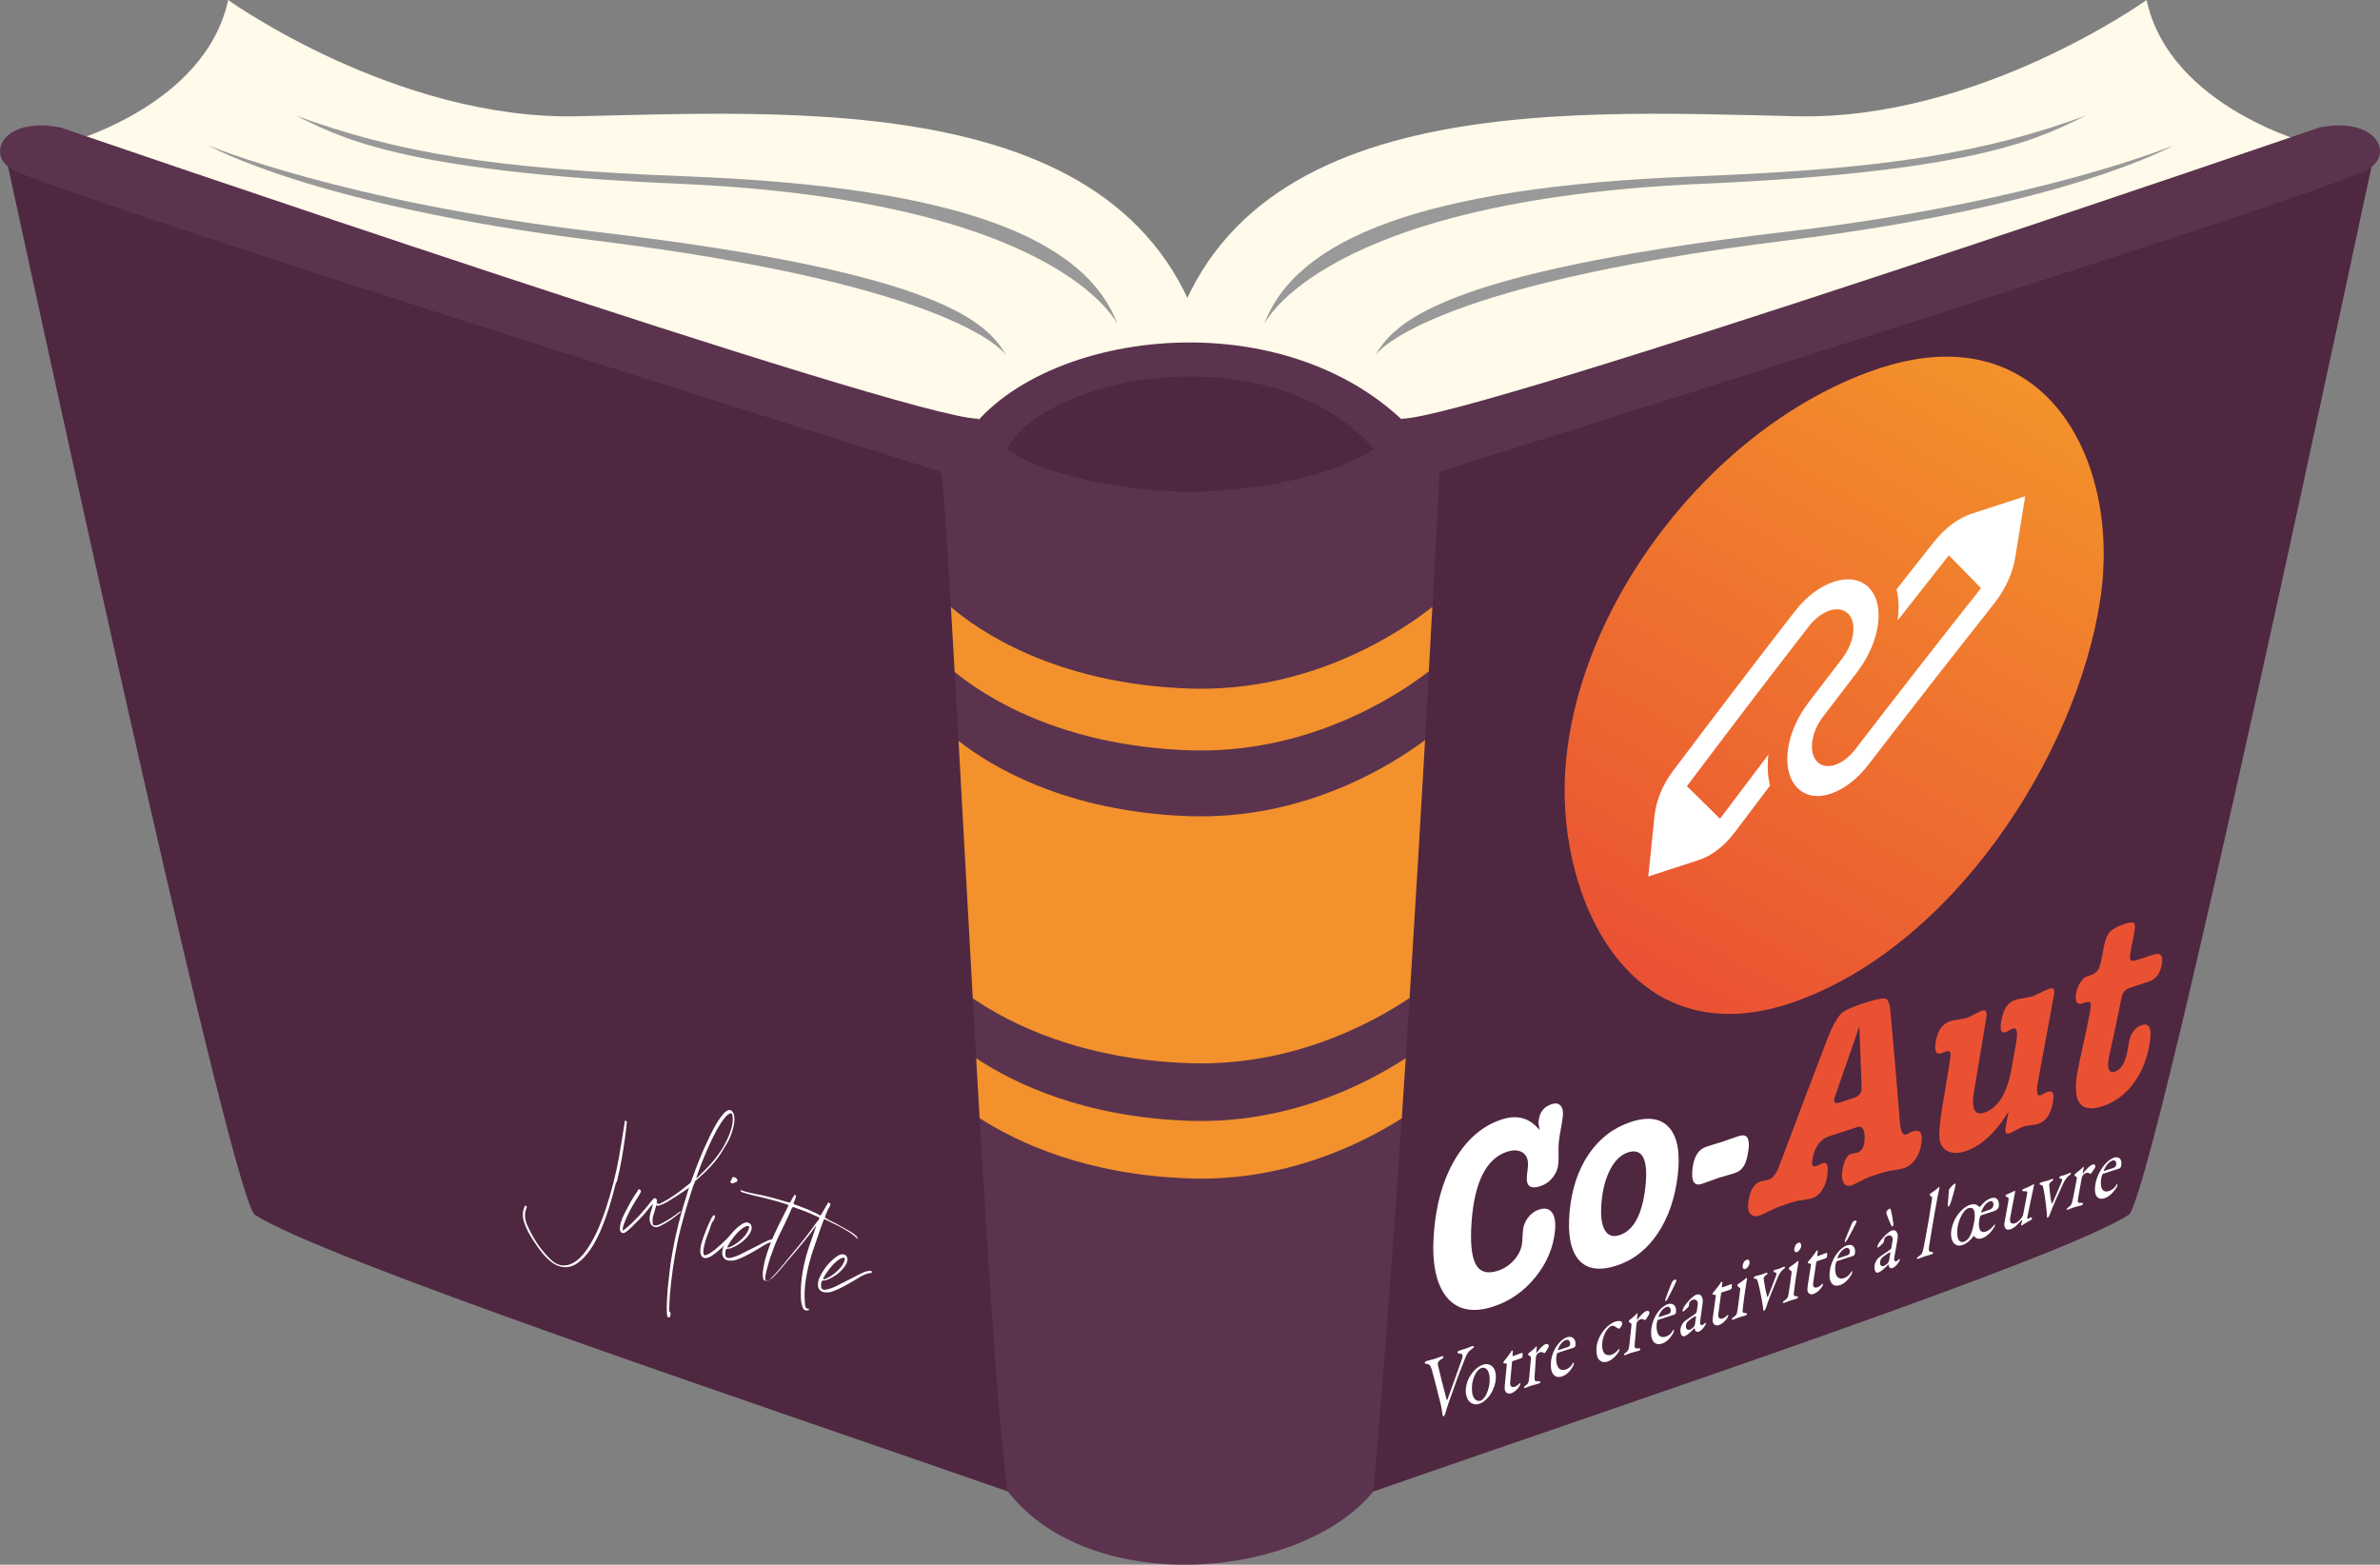 <?xml version="1.0" encoding="UTF-8"?> <svg xmlns="http://www.w3.org/2000/svg" xmlns:xlink="http://www.w3.org/1999/xlink" id="uuid-9354f559-608e-4118-8677-de116d490cf4" viewBox="0 0 594.7 391.002"><rect x="0" y="0" width="594.7" height="391.002" fill="#808080" stroke="none"/><defs><style>.uuid-dfb0c1ea-9ed5-4dc4-bc8d-a71945f97280{fill:#999;}.uuid-dfb0c1ea-9ed5-4dc4-bc8d-a71945f97280,.uuid-28023d2c-1ff9-4137-8a77-47d0dd787ccf,.uuid-371c6712-814f-45a0-b580-26817c2bc466,.uuid-e988842c-bd34-4e7f-97e5-77ed3d6e2663,.uuid-afaa60d4-37b3-4739-85f6-cd14a81cbfa9,.uuid-3a3a3a8f-fadf-466e-b9d1-a6aa33e4958c,.uuid-666e0291-6bbd-4632-ad00-c63cfb383b5d,.uuid-d53de5d3-0cfc-49ba-a384-d4d613b0585f{stroke-width:0px;}.uuid-28023d2c-1ff9-4137-8a77-47d0dd787ccf{fill:#f3912c;}.uuid-371c6712-814f-45a0-b580-26817c2bc466{fill:#ea5133;}.uuid-e988842c-bd34-4e7f-97e5-77ed3d6e2663{fill:#fff;}.uuid-afaa60d4-37b3-4739-85f6-cd14a81cbfa9{fill:url(#uuid-ccd4832b-dc62-40fc-bb03-9181d73fb1cc);}.uuid-3a3a3a8f-fadf-466e-b9d1-a6aa33e4958c{fill:#5b334e;}.uuid-666e0291-6bbd-4632-ad00-c63cfb383b5d{fill:#4f2740;}.uuid-d53de5d3-0cfc-49ba-a384-d4d613b0585f{fill:#fffaea;}</style><linearGradient id="uuid-ccd4832b-dc62-40fc-bb03-9181d73fb1cc" x1="502.386" y1="299.878" x2="412.815" y2="144.736" gradientTransform="translate(0 392.451) scale(1 -1)" gradientUnits="userSpaceOnUse"><stop offset="0" stop-color="#f3922b"></stop><stop offset="1" stop-color="#ea5133"></stop><stop offset="1" stop-color="#fff"></stop></linearGradient></defs><path class="uuid-d53de5d3-0cfc-49ba-a384-d4d613b0585f" d="M536.376,0s-41.984,30.118-87.515,29.051c-60.795-1.414-147.898-6.411-158.76,67.943,24.751,10.336,58.509,15.87,58.509,15.87l229.341-76.734s-35.722-9.003-41.576-36.13Z"></path><path class="uuid-dfb0c1ea-9ed5-4dc4-bc8d-a71945f97280" d="M315.846,81.087c7.874-21.197,39.058-34.402,107.773-37.021,48.365-1.843,72.314-5.943,97.647-15.206-10.258,4.811-24.366,13.963-95.723,17.056-95.606,4.143-109.697,35.172-109.697,35.172Z"></path><path class="uuid-dfb0c1ea-9ed5-4dc4-bc8d-a71945f97280" d="M343.614,88.845c4.639-7.758,14.781-20.622,102.485-30.914,62.981-7.391,97.043-21.617,97.043-21.617,0,0-26.509,15.11-96.553,23.758-92.3,11.415-102.974,28.773-102.974,28.773Z"></path><path class="uuid-d53de5d3-0cfc-49ba-a384-d4d613b0585f" d="M57.01,0s41.984,30.118,87.515,29.051c60.795-1.414,147.898-6.411,158.76,67.943-24.751,10.336-58.509,15.87-58.509,15.87L15.434,36.13S51.156,27.127,57.01,0Z"></path><path class="uuid-dfb0c1ea-9ed5-4dc4-bc8d-a71945f97280" d="M279.254,81.087c-7.874-21.197-39.058-34.402-107.773-37.021-48.365-1.843-72.314-5.943-97.647-15.206,10.258,4.811,24.366,13.963,95.723,17.056,95.606,4.143,109.697,35.172,109.697,35.172Z"></path><path class="uuid-dfb0c1ea-9ed5-4dc4-bc8d-a71945f97280" d="M251.486,88.845c-4.639-7.758-14.781-20.622-102.485-30.914-62.981-7.391-97.043-21.617-97.043-21.617,0,0,26.509,15.11,96.553,23.758,92.3,11.415,102.975,28.773,102.975,28.773Z"></path><path class="uuid-3a3a3a8f-fadf-466e-b9d1-a6aa33e4958c" d="M240.196,110.752c16.736-28.475,82.519-37.724,114.411-1.456-23.927,14.176-39.413,15.53-64.407,15.836-36.66.461-50.004-14.379-50.004-14.379Z"></path><path class="uuid-666e0291-6bbd-4632-ad00-c63cfb383b5d" d="M251.457,112.58c8.99-18.668,65.928-29.866,91.889-.343-18.798,15.091-42.428,12.795-52.431,12.904-30.78.305-39.458-12.56-39.458-12.56Z"></path><path class="uuid-666e0291-6bbd-4632-ad00-c63cfb383b5d" d="M359.629,107.617s-19.962,27.053-60.344,24.885v-.123c-.271.021-.534.032-.8.045v-.045c-.232.018-.458.028-.685.039-.227-.011-.453-.021-.685-.039,0,0-.529.021-.799,0v.123c-40.382,2.169-60.344-24.885-60.344-24.885L.846,36.315c3.264,14.765,55.587,257.838,62.687,267.136,16.547,10.926,123.315,46.592,188.299,69.236,14.402,10.287,76.953,10.287,91.355,0,64.984-22.644,172.335-58.31,188.882-69.236,7.1-9.298,58.394-252.371,61.659-267.136l-234.098,71.302Z"></path><path class="uuid-3a3a3a8f-fadf-466e-b9d1-a6aa33e4958c" d="M234.896,113.139c3.519,34.021,11.705,226.156,16.936,259.549,20.53,26.434,72.995,22.32,91.355,0,9.03-102.451,16.72-258.724,16.72-258.724,0,0-25.543,23.427-62.907,22.086-42.775-1.525-62.104-22.91-62.104-22.91Z"></path><path class="uuid-28023d2c-1ff9-4137-8a77-47d0dd787ccf" d="M356.089,184.936c-8.429,6.307-30.226,20.045-59.09,19.009-30.814-1.098-49.458-12.502-57.477-18.795,1.119,20.114,2.322,42.329,3.552,64.317,9.366,6.411,26.986,15.24,53.925,16.201,25.178.904,44.976-9.434,55.219-16.276,1.457-22.995,2.765-45.054,3.871-64.456Z"></path><path class="uuid-28023d2c-1ff9-4137-8a77-47d0dd787ccf" d="M351.252,264.431c-10.491,6.826-29.843,16.515-54.252,15.638-26.136-.932-43.512-9.276-53.08-15.628.287,5.04.575,10.037.863,14.965,9.732,6.272,26.846,14.161,52.218,15.065,23.659.85,42.565-8.226,53.258-15,.337-5.028.669-10.046.994-15.04Z"></path><path class="uuid-28023d2c-1ff9-4137-8a77-47d0dd787ccf" d="M296.999,187.485c29.997,1.077,52.354-13.797,60.012-19.709.323-5.736.622-11.136.897-16.132-6.678,5.329-29.651,21.534-60.908,20.411-33.601-1.198-52.727-14.647-59.389-20.362.305,5.101.621,10.533.946,16.221,7.411,6.073,26.299,18.425,58.443,19.571Z"></path><path class="uuid-3a3a3a8f-fadf-466e-b9d1-a6aa33e4958c" d="M579.517,31.87s-211.642,72.755-229.21,72.755c-5.377,12.153-31.736,18-52.956,18.285-21.22-.285-47.579-6.132-52.956-18.285C226.825,104.625,15.183,31.87,15.183,31.87-.247,28.784-4.362,40.1,4.896,43.185c22.694,9.774,229.77,74.554,229.77,74.554,0,0,17.783,21.288,62.633,22.474v.004c.017,0,.034-.002.051-.002.017,0,.034.002.051.002v-.004c44.85-1.186,62.633-22.474,62.633-22.474,0,0,207.075-64.78,229.77-74.554,9.258-3.085,5.144-14.401-10.287-11.315Z"></path><path class="uuid-afaa60d4-37b3-4739-85f6-cd14a81cbfa9" d="M468.448,92.428c42.233-14.681,61.658,22.281,56.362,57.337-5.897,39.037-37.101,87.327-77.378,100.897-39.753,13.394-58.117-25.433-56.361-57.343,2.299-41.788,36.682-86.745,77.376-100.892Z"></path><path class="uuid-e988842c-bd34-4e7f-97e5-77ed3d6e2663" d="M492.664,128.362c.011-.003.016-.005.027-.009,5.34-1.736,8.01-2.604,13.35-4.341-1.002,6.166-1.503,9.249-2.506,15.414-.61,3.81-2.536,7.968-5.265,11.405-10.537,13.351-21.014,26.746-31.382,40.228-2.778,3.615-6.14,6.204-9.489,7.296-3.349,1.092-6.29.559-8.302-1.496-3.692-3.77-3.285-11.667,1.103-18.819l.045-.074c.017-.028.026-.042.043-.071.017-.027.025-.041.042-.068.016-.025.023-.037.039-.062.487-.786,1.014-1.551,1.571-2.274,3.38-4.433,5.079-6.653,8.496-11.098,1.461-1.966,2.396-4.216,2.626-6.333.23-2.117-.275-3.847-1.427-4.869-1.1-.976-2.681-1.197-4.447-.622-1.766.575-3.547,1.889-5.023,3.716-10.195,13.146-20.277,26.38-30.275,39.677-.151.201-.227.302-.378.503.117.114.176.171.293.284,3.101,3.016,4.637,4.528,7.683,7.56.115.115.172.172.287.286.151-.201.227-.302.378-.503,4.653-6.196,6.999-9.3,11.727-15.519-.325,2.815-.182,5.454.414,7.721-3.542,4.671-5.303,7.003-8.803,11.66-2.528,3.376-5.762,5.894-8.892,6.915-.01.003-.015.005-.025.008-5.082,1.658-7.624,2.487-12.706,4.145.62-6.05.93-9.075,1.55-15.125.374-3.738,2.039-7.817,4.588-11.199,10.069-13.391,20.224-26.719,30.493-39.957,2.809-3.625,6.289-6.249,9.776-7.383,3.488-1.134,6.56-.641,8.63,1.396,3.799,3.738,3.212,11.689-1.26,18.866-.018.03-.028.045-.046.075-.017.028-.026.042-.044.071-.017.028-.026.042-.044.069-.016.025-.023.037-.039.062-.496.789-1.031,1.556-1.593,2.281-3.417,4.445-5.116,6.664-8.495,11.097-1.445,1.961-2.358,4.205-2.578,6.318-.22,2.114.278,3.846,1.397,4.879,1.068.986,2.597,1.222,4.311.664,1.714-.559,3.451-1.86,4.909-3.681,10.298-13.394,20.678-26.727,31.17-39.97.162-.204.243-.307.405-.511-.112-.115-.167-.173-.279-.289-2.959-3.058-4.453-4.583-7.468-7.625-.114-.115-.171-.172-.285-.287-.162.205-.243.307-.405.511-4.99,6.307-7.466,9.454-12.381,15.738.385-2.833.292-5.488-.282-7.761,3.706-4.72,5.57-7.084,9.319-11.817,2.708-3.43,6.158-6.014,9.446-7.083h0"></path><path class="uuid-e988842c-bd34-4e7f-97e5-77ed3d6e2663" d="M356.568,340.071c.361-.119,1.004-.216,1.89-.507.633-.208,1.377-.497,1.793-.634.236-.077.426-.026.415.137-.011.163-.115.379-.463.561-.974.547-.972,1.047-.926,1.395.223,1.109,1.711,6.987,2.213,8.778.033.035.112.144.178-.036.178-.536,2.566-7.163,3.564-9.946.529-1.447.063-1.566-.692-1.615-.246-.01-.377-.148-.367-.288.012-.163.256-.357.545-.452.416-.137.828-.226,1.443-.428.524-.172,1.255-.502,1.634-.627.253-.083.517-.079.501.13-.014.187-.242.399-.5.551-.814.518-1.254,1.208-1.709,2.357-1.003,2.603-1.529,3.753-2.878,7.629-1.279,3.625-1.55,4.283-2.087,6.188-.089.279-.234.6-.413.658-.107.035-.237-.104-.254-.349-.06-.64-.263-1.96-.664-3.488-.461-1.918-1.784-6.987-1.998-7.734-.282-1.045-.623-1.502-1.397-1.543-.211-.022-.404-.05-.39-.259.012-.186.291-.392.563-.481Z"></path><path class="uuid-e988842c-bd34-4e7f-97e5-77ed3d6e2663" d="M373.763,344.611c-.157,1.938-1.174,3.75-1.88,4.528-.769.912-1.485,1.397-2.288,1.661-.821.27-1.676.073-2.282-.432-.706-.563-1.142-1.967-1.054-3.132.133-1.772.791-3.078,1.531-4.049.606-.812,1.556-1.761,2.761-2.157,1.781-.585,3.45.641,3.211,3.583ZM368.933,342.902c-.51.712-1.016,2.06-1.108,3.274-.059.769-.042,1.469.057,2.004.314,1.602,1.266,2.107,2.123,1.826.197-.065.599-.31,1.151-1.128.497-.777.97-2.341,1.05-3.345.097-1.214-.011-2.474-.613-3.277-.35-.431-.97-.567-1.438-.414-.378.124-.812.516-1.221,1.06Z"></path><path class="uuid-e988842c-bd34-4e7f-97e5-77ed3d6e2663" d="M380.285,338.06c.018-.006.182.122.182.122,0,0,.003.567-.023.871-.018.21-.363.369-.489.41-.784.257-1.176.386-1.959.643-.089.029-.171.17-.175.217-.058.474-.366,3.916-.46,5.038-.049.584.033.852.208,1.045.306.286.677.21,1.052.086.233-.076.62-.34.906-.639.171-.17.209-.204.28-.228.018-.006.104.011.086.222-.016.188-.161.462-.301.667-.535.768-1.196,1.393-1.999,1.657-.732.241-1.308-.139-1.479-.582-.163-.333-.159-.812-.104-1.466.072-.865.436-4.394.504-5.212.014-.164-.296-.221-.644-.243-.138-.023-.236-.105-.23-.175.008-.093.069-.204.129-.292.683-.861,1.288-1.605,1.574-2.085.243-.398.385-.627.457-.65.09-.03.234.128.23.175-.037.439-.056.659-.093,1.099-.006.07.056.164.128.14.396-.13,2.149-.797,2.221-.821Z"></path><path class="uuid-e988842c-bd34-4e7f-97e5-77ed3d6e2663" d="M382.105,338.032c.616-.453,1.205-.986,1.397-1.186.233-.258.331-.381.385-.399.071-.023.143.157.137.228-.038.422-.111.855-.151,1.3-.008.093.079.088.117.052.778-1.096,1.623-1.942,2.181-2.125.737-.242.846.291.827.502-.004.047-.074.229-.138.364-.232.44-.721,1.214-.835,1.32-.038.035-.195.041-.245.012-.176-.17-.583-.309-.942-.191-.305.1-.617.271-.82.587-.143.229-.215.457-.226.574-.042.469-.33,4.676-.344,5.022-.025.668.042,1.077.357,1.041.226-.006.537.006.796.011.276.023.296.175.288.27-.011.117-.179.263-.447.351-.446.147-1.061.235-2.096.575-.535.176-.758.34-1.186.48-.196.065-.367.03-.35-.158.012-.14.234-.303.383-.421.723-.533.797-.784.939-2.195.158-1.788.237-2.682.395-4.471.021-.233.048-.538-.136-.637-.392-.303-.563-.337-.555-.431.006-.07.062-.316.268-.475Z"></path><path class="uuid-e988842c-bd34-4e7f-97e5-77ed3d6e2663" d="M393.227,334.47c.348.363.517.943.437,1.765-.014.14-.183.445-.38.51-.197.065-3.266,1.073-4.09,1.321-.054.018-.137.159-.161.234-.072.206-.145.616-.167.851-.085.914.101,1.898.43,2.449.328.574,1.023.913,1.881.631.786-.258,1.347-.692,1.708-1.378.085-.165.189-.335.26-.358.107-.035.127.117.115.235-.018.187-.115.469-.18.604-.742,1.403-1.742,2.277-2.759,2.611-1.928.633-3.035-.867-2.781-3.608.173-1.876,1.101-3.998,2.584-5.303.495-.435,1.101-.77,1.408-.871.63-.207,1.302-.132,1.695.307h0ZM389.315,337.164c-.047.129.011.246.048.234.464-.129,1.416-.442,2.316-.76.431-.142.622-.318.667-.787.063-.657-.404-1.231-1.052-1.018-.809.266-1.554,1.146-1.979,2.331Z"></path><path class="uuid-e988842c-bd34-4e7f-97e5-77ed3d6e2663" d="M405.165,330.255c.162.107.21.476.195.618-.04.376-.621,1.113-.693,1.136-.108.036-.393-.053-.653-.217-.534-.37-.802-.623-1.414-.422-.287.094-.862.602-1.197,1.166-.559.865-.926,1.917-1.033,2.952-.14,1.363.166,2.081.223,2.198.345.841,1.16,1.141,2.09.836.661-.217,1.156-.652,1.666-1.228.217-.253.353-.229.34-.112-.028.259-.142.524-.306.759-.723,1.123-1.797,1.998-2.725,2.303-1.125.37-1.991-.096-2.45-1.012-.237-.558-.375-1.58-.274-2.568.175-1.716,1.02-3.379,2.158-4.639.769-.888,1.973-1.602,2.459-1.761.539-.177,1.312-.249,1.616-.008Z"></path><path class="uuid-e988842c-bd34-4e7f-97e5-77ed3d6e2663" d="M407.264,329.771c.622-.455,1.218-.99,1.413-1.191.237-.259.337-.383.391-.401.071-.023.138.159.131.23-.047.425-.129.86-.178,1.308-.01.094.077.089.115.053.797-1.102,1.654-1.951,2.212-2.135.738-.242.834.295.81.507-.005.047-.078.23-.145.366-.24.442-.742,1.22-.858,1.327-.039.035-.195.041-.244.012-.171-.171-.572-.312-.931-.194-.305.1-.619.271-.827.59-.146.23-.223.46-.236.578-.052.472-.429,4.706-.45,5.054-.039.672.018,1.084.332,1.049.225-.006.534.007.79.013.273.024.29.177.28.272-.013.118-.184.265-.452.353-.446.147-1.058.234-2.094.574-.535.176-.76.34-1.188.481-.196.065-.365.029-.344-.159.015-.141.239-.305.39-.423.73-.535.809-.788.98-2.207.195-1.8.293-2.7.488-4.499.025-.235.059-.541-.121-.641-.383-.306-.552-.341-.542-.435.008-.071.069-.318.277-.477Z"></path><path class="uuid-e988842c-bd34-4e7f-97e5-77ed3d6e2663" d="M418.385,326.211c.338.366.493.951.396,1.778-.017.141-.191.448-.388.513-.197.065-3.267,1.073-4.09,1.321-.054.018-.139.159-.164.235-.076.207-.157.62-.184.856-.105.92.059,1.911.374,2.466.313.578.996.921,1.854.639.786-.258,1.353-.694,1.726-1.384.088-.166.195-.336.266-.36.107-.035.123.118.109.237-.022.188-.124.472-.192.607-.767,1.411-1.779,2.288-2.796,2.622-1.928.633-2.995-.879-2.684-3.638.213-1.888,1.18-4.022,2.68-5.332.5-.437,1.11-.773,1.417-.874.63-.207,1.296-.13,1.677.313h0ZM414.442,328.913c-.05.13.006.247.042.236.464-.129,1.415-.442,2.316-.76.431-.142.625-.319.68-.79.077-.661-.375-1.24-1.023-1.027-.809.266-1.568,1.151-2.015,2.342ZM418.221,319.883c.163-.054.561-.184.666-.037.043.076-.047.402-.165.668-.466,1.016-1.504,3.083-2.012,4.021-.132.249-.358.549-.52.602-.162.053-.08-.36.002-.613.314-.921,1.08-2.898,1.538-4.002.165-.372.383-.602.491-.638Z"></path><path class="uuid-e988842c-bd34-4e7f-97e5-77ed3d6e2663" d="M425.286,324.127c.209.408.241.851.119,1.846-.113.922-.551,3.927-.583,4.187-.134,1.089.427.995.569.948.072-.023.503-.324.724-.578.06-.066.072-.024.098.035.045.054.027.196.024.219-.056.45-.985,1.731-1.788,1.995-.411.135-.891-.003-.998-.807.003-.024-.057-.095-.096-.059-.736.832-1.552,1.486-1.739,1.615-.208.16-.643.348-.731.377-.625.205-1.111-.612-.971-1.793.051-.425.247-.921.484-1.317.216-.366.498-.573.787-.827.285-.229,1.781-1.221,2.196-1.516.432-.301.554-.455.572-.597.043-.218.237-1.667.272-1.951.072-.591-.328-1.414-1.209-1.125-.378.124-.629.343-.769.503-.116.106-.221.549-.242,1.01-.009.071-.097.237-.139.296-.202.247-1.17,1.134-1.26,1.163-.107.035-.192-.119-.178-.237.081-.685.663-1.512,1.596-2.522.58-.667,1.439-1.335,1.781-1.448.9-.295,1.278.149,1.484.581ZM423.242,331.564c.118-.129.28-.614.286-.662.105-.579.203-1.383.261-1.857.009-.07-.049-.165-.121-.142-.501.165-1.41.849-1.93,1.315-.199.224-.397.448-.466,1.016-.125,1.04.58,1.172.955,1.049.268-.088.645-.371,1.014-.719Z"></path><path class="uuid-e988842c-bd34-4e7f-97e5-77ed3d6e2663" d="M432.59,320.888c.018-.006.174.125.174.125,0,0-.022.574-.062.883-.027.213-.374.372-.5.414-.784.257-1.176.386-1.96.643-.089.029-.176.172-.182.219-.078.48-.536,3.968-.68,5.105-.075.592-.006.864.158,1.06.288.291.657.215,1.033.092.233-.076.626-.342.922-.644.176-.171.215-.206.286-.23.018-.006.102.012.074.225-.024.19-.18.467-.326.674-.562.776-1.241,1.407-2.044,1.671-.732.241-1.282-.147-1.431-.597-.146-.338-.12-.823-.037-1.486.11-.877.627-4.452.731-5.281.021-.166-.282-.225-.624-.249-.135-.024-.228-.107-.219-.178.012-.094.077-.206.14-.295.712-.869,1.341-1.621,1.645-2.107.257-.402.407-.634.48-.657.09-.03.225.131.219.178-.056.445-.084.668-.141,1.113-.009.071.048.166.12.143.396-.13,2.153-.798,2.225-.822Z"></path><path class="uuid-e988842c-bd34-4e7f-97e5-77ed3d6e2663" d="M434.527,320.707c.69-.408,1.604-1.208,1.886-1.392.072-.024.13.184.127.208-.034.262-.547,3.381-.724,4.733-.174,1.328-.287,2.319-.379,3.144-.082.753.306.671.727.714.27.025.362.108.34.274-.019.142-.246.308-.442.373-.125.041-1.008.263-1.383.386-.589.194-1.227.493-1.53.593-.285.094-.452.058-.431-.108.018-.143.159-.302.478-.52.429-.278.734-.65.8-.898.098-.351.3-1.779.39-2.467.006-.047.463-3.421.464-3.694.003-.16-.169-.285-.626-.612-.095-.059-.123-.119-.11-.213.021-.166.208-.409.412-.522h0ZM437.169,315.662c-.084.641-.658,1.329-1.018,1.447-.126.041-.403.041-.54-.095-.117-.166-.209-.386-.156-.789.028-.213.149-.616.328-.924.208-.273.492-.457.745-.54.488-.16.698.475.642.901Z"></path><path class="uuid-e988842c-bd34-4e7f-97e5-77ed3d6e2663" d="M438.676,318.868c.324-.106,1.28-.307,1.478-.372.468-.154.924-.35,1.122-.415.27-.089.4-.04.378.126-.023.166-.197.314-.444.486-.547.361-.538.676-.504.938.245,1.872.811,4.387.917,4.488.026.06.107-.035.156-.142.333-.813,1.754-4.435,2.016-5.224.229-.665.086-.755-.417-.839-.134-.024-.265-.072-.246-.215.019-.142.162-.302.396-.379.36-.118.511-.1.961-.247.324-.106.899-.409,1.24-.521.18-.059.344,0,.324.143-.02.142-.138.249-.427.481-.462.356-.699.706-1.027,1.222-.324.606-1.324,3.136-2.088,4.975-.732,1.853-.764,2.09-1.24,3.449-.141.409-.369.711-.512.758-.072.023-.156-.108-.174-.351-.09-.72-.091-.969-.316-2.212-.224-1.379-.783-3.988-1.115-4.968-.085-.268-.223-.517-.651-.535-.254-.03-.314-.102-.295-.244.022-.166.305-.349.466-.402h0Z"></path><path class="uuid-e988842c-bd34-4e7f-97e5-77ed3d6e2663" d="M447.387,316.485c.692-.409,1.611-1.211,1.895-1.394.072-.024.128.185.125.208-.037.262-.582,3.392-.774,4.748-.188,1.332-.312,2.327-.412,3.154-.09.755.297.673.716.718.269.025.359.109.335.276-.02.142-.248.309-.445.373-.125.041-1.008.263-1.382.386-.589.194-1.228.494-1.531.593-.285.094-.451.058-.428-.109.02-.143.161-.302.482-.521.431-.278.739-.652.807-.901.101-.352.319-1.784.416-2.475.007-.047.499-3.432.504-3.706.005-.161-.166-.286-.617-.615-.094-.06-.121-.119-.108-.214.023-.166.212-.41.417-.523h0ZM450.075,311.426c-.091.643-.67,1.333-1.031,1.451-.126.041-.402.04-.537-.096-.114-.167-.204-.387-.147-.792.03-.214.156-.618.337-.927.211-.274.495-.458.748-.541.488-.16.69.477.629.905Z"></path><path class="uuid-e988842c-bd34-4e7f-97e5-77ed3d6e2663" d="M456.415,313.066c.018-.006.17.126.17.126,0,0-.034.578-.08.888-.032.214-.38.374-.505.415-.784.257-1.176.386-1.96.643-.089.029-.179.172-.186.22-.087.483-.614,3.992-.78,5.136-.086.595-.023.869.135,1.067.28.294.648.218,1.024.095.233-.076.629-.343.929-.646.178-.172.218-.207.289-.23.018-.006.101.012.069.227-.028.191-.188.47-.338.678-.574.779-1.261,1.413-2.064,1.677-.732.241-1.271-.15-1.409-.603-.138-.341-.102-.829-.006-1.496.127-.882.714-4.479.834-5.312.024-.167-.275-.227-.614-.252-.134-.024-.224-.108-.214-.18.014-.095.081-.208.145-.297.725-.873,1.365-1.628,1.677-2.116.264-.404.418-.637.49-.66.09-.03.221.132.214.18-.065.448-.098.672-.163,1.12-.01.072.044.167.116.144.396-.13,2.155-.799,2.227-.823Z"></path><path class="uuid-e988842c-bd34-4e7f-97e5-77ed3d6e2663" d="M463.165,311.509c.319.371.45.964.322,1.8-.022.143-.206.452-.403.517-.197.065-3.267,1.073-4.089,1.32-.054.018-.143.161-.171.237-.083.209-.179.627-.215.865-.139.93-.016,1.934.274,2.497.287.586.947.936,1.806.654.786-.258,1.362-.697,1.757-1.393.094-.167.205-.34.277-.363.107-.035.117.12.099.24-.029.19-.141.477-.213.614-.812,1.424-1.845,2.308-2.862,2.642-1.928.633-2.923-.901-2.509-3.691.283-1.909,1.32-4.064,2.852-5.384.511-.44,1.126-.778,1.432-.878.63-.207,1.285-.126,1.643.323h0ZM459.167,314.228c-.054.131-.004.25.033.239.463-.129,1.414-.441,2.316-.76.432-.142.629-.32.702-.797.101-.668-.322-1.256-.97-1.043-.809.266-1.593,1.158-2.08,2.362ZM463.246,305.107c.163-.054.561-.184.659-.035.04.077-.062.406-.189.675-.499,1.026-1.604,3.113-2.141,4.06-.14.251-.374.554-.537.607-.162.053-.065-.365.025-.62.345-.93,1.178-2.928,1.673-4.043.177-.376.401-.608.51-.644Z"></path><path class="uuid-e988842c-bd34-4e7f-97e5-77ed3d6e2663" d="M474.049,308.117c.189.414.202.863.04,1.87-.15.934-.708,3.975-.751,4.238-.178,1.102.379,1.01.521.963.072-.023.51-.326.738-.582.061-.066.072-.024.095.036.042.055.018.199.015.222-.074.455-1.044,1.749-1.847,2.013-.411.135-.879-.007-.951-.822.004-.024-.052-.096-.092-.06-.76.839-1.593,1.499-1.783,1.628-.212.161-.648.35-.737.379-.625.205-1.07-.624-.882-1.82.068-.43.282-.932.532-1.331.228-.37.516-.578.811-.834.291-.231,1.808-1.229,2.229-1.526.439-.303.566-.458.589-.602.052-.221.304-1.687.35-1.975.096-.598-.265-1.433-1.146-1.144-.378.124-.635.345-.779.506-.119.106-.241.555-.281,1.022-.011.072-.105.24-.149.299-.21.25-1.202,1.143-1.292,1.173-.107.035-.185-.121-.166-.241.109-.693.717-1.529,1.68-2.548.6-.673,1.476-1.346,1.817-1.459.9-.295,1.254.156,1.439.595ZM472.557,302.708c.132.57.452,2.211.544,3.134.02.198-.023.574-.168.622s-.29-.109-.354-.247c-.444-.853-1.054-2.512-1.145-2.8-.095-.264-.099-.353-.061-.593.019-.12.157-.346.354-.501.12-.108.384-.263.492-.298.109-.036.217.042.337.683ZM471.722,315.64c.122-.131.302-.621.31-.669.128-.586.258-1.4.335-1.879.011-.071-.041-.167-.113-.144-.502.165-1.427.854-1.959,1.324-.205.226-.411.452-.502,1.027-.167,1.052.523,1.19.898,1.066.268-.088.652-.373,1.03-.724Z"></path><path class="uuid-e988842c-bd34-4e7f-97e5-77ed3d6e2663" d="M482.489,298.155c.896-.657,1.463-.978,2.02-1.547.062-.066.138.09.122.187-.155.617-.718,3.365-1.258,6.582-.588,3.504-1.394,8.101-1.413,8.719-.009.457.013.722.733.758.252.008.375.081.35.224-.028.168-.295.347-.509.417-.428.141-1.184.321-1.505.426-.41.135-1.208.465-1.583.588-.357.117-.488.092-.456-.1.028-.168.244-.352.449-.465.861-.51.969-.953,1.223-2.17.188-.924.71-3.544,1.343-7.336.296-1.775.663-4.277.783-4.996.032-.192.038-.33-.321-.53-.259-.187-.302-.24-.286-.337.016-.096.099-.282.31-.419Z"></path><path class="uuid-e988842c-bd34-4e7f-97e5-77ed3d6e2663" d="M488.614,296.191c-.142.932-.827,3.243-1.2,4.431-.061.157-.344.816-.542.881-.126.041-.209-.271-.178-.553.112-1.057.276-2.926.274-3.515.008-.048.103-.306.192-.426.199-.269.98-1.138,1.287-1.239.181-.059.212.157.167.421Z"></path><path class="uuid-e988842c-bd34-4e7f-97e5-77ed3d6e2663" d="M494.547,301.568c.041.055.162.038.247-.058.601-.719,1.486-1.69,2.673-2.08,1.872-.615,2.149,1.131,1.961,2.168-.048.265-.449.805-.952.97-1.392.457-2.088.686-3.48,1.143-.054.018-.156.119-.196.245-.088.211-.149.458-.2.746-.345,1.949-.012,3.586,1.614,3.052.965-.317,1.517-.952,2.041-1.622.133-.18.299-.257.251.008-.022.121-.128.427-.337.745-.91,1.41-2.054,2.262-2.929,2.549-1.018.334-1.711-.119-1.984-.573-.027-.036-.094-.036-.169.102-.863,1.167-1.791,1.858-2.737,2.168-2.088.686-3.168-1.363-2.759-3.743.281-1.634,1.012-3.325,2.253-4.616.645-.689,1.354-1.352,2.542-1.742,1.115-.366,1.926.229,2.159.538h0ZM490.722,302.801c-.559.682-1.26,2.091-1.548,3.75-.337,1.948-.068,4.285,1.594,3.74.322-.106.873-.468,1.257-1.026.582-.916.959-2.197,1.248-3.833.348-1.973.315-4.094-1.465-3.51-.306.101-.757.454-1.086.879ZM495.1,302.747c-.084.186.007.247.038.26.162-.053,1.938-.727,2.261-.833.341-.112.634-.617.669-.809.1-.555.062-1.471-.91-1.152-.881.289-1.619,1.392-2.058,2.535Z"></path><path class="uuid-e988842c-bd34-4e7f-97e5-77ed3d6e2663" d="M505.12,304.353c.13-.156.358-.571.376-.668.428-2.226.641-3.339,1.069-5.565.027-.145-.108-.418-.207-.431-.251-.008-.62-.023-.773-.018-.117-.007-.324-.074-.288-.268.018-.096.274-.294.454-.353.719-.236,1.533-.617,1.974-.898.194-.131.324-.197.45-.238.09-.029.076.225.058.321-.163.688-1.308,6.096-1.679,8.077-.009.048.008.315.151.268.125-.041.701-.344.916-.414.072-.023.124.322.128.388-.014.073-.17.283-.242.306-.474.201-1.273.712-1.711.993-.326.22-.629.41-.665.422-.072.023-.147-.11-.116-.279.027-.145.166-.622.26-1.037.022-.121-.018-.176-.058-.139-.608.653-1.438,1.514-1.693,1.712-.335.268-.75.518-1.249.682-.643.211-1.143.013-1.364-.617-.076-.225-.114-.665-.043-1.051.317-1.737.814-4.461,1.012-5.728.105-.669-.219-.653-.494-.722-.145-.043-.284-.111-.245-.327.013-.073.13-.246.345-.317.504-.165,1.884-.869,1.956-.892.072-.024.104.171.078.315-.132.815-1.041,5.397-1.24,6.482-.102.555-.007,1.045.199,1.204.376.33.698.225,1.126.084.429-.141.969-.612,1.514-1.291h0Z"></path><path class="uuid-e988842c-bd34-4e7f-97e5-77ed3d6e2663" d="M510.11,295.416c.324-.106,1.273-.304,1.471-.369.468-.154.927-.35,1.125-.415.27-.089.395-.038.363.131-.032.169-.212.319-.465.492-.558.365-.568.685-.551.952.125,1.908.525,4.474.623,4.578.022.061.107-.035.161-.143.377-.826,1.991-4.507,2.297-5.309.265-.676.131-.769-.357-.857-.13-.026-.256-.075-.228-.22.028-.145.177-.307.411-.384.36-.118.507-.098.957-.246.324-.106.906-.411,1.247-.523.18-.059.337.003.309.148-.028.145-.151.253-.448.487-.474.359-.728.715-1.081,1.238-.354.615-1.49,3.186-2.351,5.055-.831,1.883-.877,2.124-1.427,3.506-.163.416-.406.722-.548.769-.071.023-.146-.111-.149-.359-.044-.734-.029-.988-.173-2.255-.135-1.406-.521-4.068-.787-5.068-.066-.273-.187-.528-.604-.549-.247-.032-.301-.106-.274-.25.032-.169.32-.354.482-.407h0Z"></path><path class="uuid-e988842c-bd34-4e7f-97e5-77ed3d6e2663" d="M518.677,293.192c.646-.462,1.274-1.008,1.483-1.212.254-.264.363-.391.417-.409.071-.023.119.165.104.238-.086.437-.207.884-.297,1.344-.019.097.066.092.107.055.877-1.126,1.788-1.992,2.347-2.176.737-.242.778.311.735.529-.01.048-.097.236-.175.375-.275.453-.836,1.249-.958,1.357-.041.036-.193.04-.237.01-.15-.178-.523-.327-.883-.209-.305.1-.625.273-.857.599-.165.236-.261.471-.285.592-.095.485-.867,4.839-.92,5.197-.103.691-.086,1.116.221,1.083.218-.004.516.012.764.021.262.027.264.185.245.283-.024.121-.203.271-.471.359-.446.147-1.047.231-2.083.571-.535.176-.769.343-1.197.484-.196.065-.356.027-.318-.167.028-.145.261-.312.418-.431.758-.544.859-.803,1.161-2.262.362-1.85.543-2.776.905-4.626.047-.241.109-.557-.056-.661-.341-.319-.502-.356-.483-.453.014-.073.097-.327.314-.488Z"></path><path class="uuid-e988842c-bd34-4e7f-97e5-77ed3d6e2663" d="M529.79,289.634c.292.38.387.983.213,1.834-.03.145-.228.459-.425.524s-3.266,1.073-4.087,1.32c-.054.018-.15.163-.182.24-.093.212-.212.636-.26.879-.19.945-.126,1.967.125,2.542.248.598.876.958,1.734.676.786-.258,1.376-.701,1.804-1.407.101-.17.221-.344.292-.368.107-.035.108.123.083.245-.04.194-.166.485-.244.623-.878,1.444-1.942,2.338-2.959,2.672-1.928.633-2.816-.934-2.25-3.77.387-1.941,1.528-4.128,3.107-5.462.526-.445,1.149-.785,1.456-.885.63-.207,1.267-.121,1.594.338h0ZM525.712,292.378c-.061.133-.018.255.018.243.461-.128,1.413-.441,2.316-.76.431-.142.636-.322.734-.807.138-.68-.244-1.28-.892-1.067-.809.266-1.629,1.169-2.176,2.391Z"></path><path class="uuid-e988842c-bd34-4e7f-97e5-77ed3d6e2663" d="M384.569,302.254c-1.102.361-2.048,1.061-2.809,2.08-.757,1.015-1.161,2.134-1.236,3.42-.062.98-.092,1.47-.154,2.45-.1,1.632-.749,3.158-1.925,4.532-1.139,1.331-2.545,2.278-4.184,2.816-2.649.869-4.517.286-5.561-1.727-1.019-1.964-1.352-5.526-.979-10.589.728-9.878,3.691-15.735,8.806-17.409,1.645-.538,2.986-.467,3.982.212,1.022.7,1.449,1.894,1.271,3.547-.094.857-.14,1.286-.234,2.143-.13,1.189.023,2.03.453,2.497.53.577,1.512.636,2.921.174,1.222-.4,2.258-1.133,3.083-2.179.817-1.036,1.273-2.172,1.39-3.474.052-.574.067-1.422.045-2.523-.023-1.131-.008-2.018.048-2.635.076-.842.293-2.251.647-4.189.209-1.155.342-2.033.394-2.609.106-1.175-.095-2.007-.615-2.543-.521-.533-1.236-.641-2.185-.33-2.037.666-3.079,2.063-3.279,4.395-.032.371-.017.501-.009.54.121.603.181.904.301,1.507-.357-.358-.536-.537-.894-.895-2.273-2.271-5.182-2.849-8.618-1.725-4.745,1.552-8.696,4.933-11.701,10.035-3.026,5.139-4.788,11.492-5.279,18.896-.475,7.17.657,12.4,3.318,15.56,2.653,3.152,6.546,3.914,11.616,2.251,4.135-1.356,7.666-3.84,10.524-7.391,2.833-3.521,4.476-7.436,4.857-11.628.189-2.081-.078-3.606-.797-4.532-.72-.925-1.768-1.146-3.199-.677h0Z"></path><path class="uuid-e988842c-bd34-4e7f-97e5-77ed3d6e2663" d="M407.547,280.351c-4.313,1.412-7.866,4.111-10.533,8.015-2.672,3.91-4.28,8.744-4.807,14.376-.531,5.676.247,9.739,2.284,12.083,2.034,2.342,5.231,2.819,9.528,1.41,4.116-1.35,7.537-4.04,10.195-8.004,2.666-3.977,4.366-8.919,5.026-14.68.628-5.482-.091-9.45-2.164-11.783-2.073-2.331-5.288-2.805-9.529-1.417h0ZM404.707,308.635c-1.754.575-3.039.085-3.826-1.455-.765-1.495-.995-3.869-.677-7.059.314-3.144,1.049-5.823,2.191-7.965,1.176-2.206,2.644-3.61,4.356-4.171,3.661-1.199,5.139,1.678,4.395,8.55s-2.912,10.942-6.44,12.099Z"></path><path class="uuid-e988842c-bd34-4e7f-97e5-77ed3d6e2663" d="M434.527,283.886c-.63.206-.946.31-1.576.516-.948.355-1.784.651-2.508.888-.689.226-1.519.475-2.492.75-.652.214-.978.32-1.63.534-1.92.629-3.056,2.443-3.408,5.441-.374,3.182.41,4.456,2.352,3.82.432-.141,1.099-.383,2.004-.723.904-.341,1.59-.588,2.059-.741.467-.153,1.148-.354,2.041-.603.892-.248,1.555-.443,1.987-.585,1.079-.354,1.881-.971,2.408-1.854.527-.881.909-2.248,1.146-4.1.368-2.869-.426-3.984-2.382-3.343h0Z"></path><path class="uuid-371c6712-814f-45a0-b580-26817c2bc466" d="M478.062,282.724c-.237.078-.355.116-.591.194-.522.302-.923.502-1.162.58-.888.291-1.404-.744-1.583-3.161-.875-11.037-1.345-16.546-2.352-27.544-.164-1.951-.579-3.039-1.231-3.237-.693-.21-2.585.187-5.621,1.18-2.703.884-4.495,1.702-5.325,2.431-1.118,1.058-2.342,3.266-3.614,6.542-3.814,9.926-7.583,19.872-11.304,29.834-.601,1.595-.967,2.534-1.124,2.874-.653,1.297-1.384,2.076-2.188,2.339-.23.076-.572.154-1.045.24-.442.08-.769.155-.97.22-1.697.556-2.71,2.278-3.097,5.265-.172,1.328.003,2.264.533,2.86.532.598,1.288.727,2.312.391.33-.108,1.468-.637,3.385-1.573.848-.413,2.022-.866,3.489-1.347,1.362-.447,2.428-.727,3.166-.835,1.65-.235,2.724-.432,3.195-.586.904-.296,1.666-.935,2.334-1.953.673-1.028,1.116-2.247,1.316-3.625.535-3.692-.714-3.283-1.125-3.148-.163.053-.423.17-.772.348-.389.198-.673.325-.87.39-.788.258-1.161-.155-1.023-1.134.604-4.27,2.583-5.773,4.138-6.283,2.873-.942,4.31-1.412,7.183-2.354.731-.24,1.261.055,1.573.876.29.763.334,1.826.132,3.159-.182,1.204-.778,2.057-1.635,2.338-.198.065-.471.12-.838.17-.331.045-.581.096-.743.148-.424.139-1.714.562-2.26,4.258-.197,1.334-.073,2.356.366,3.039.435.68,1.068.871,1.937.586.44-.144,1.6-.702,3.45-1.659.499-.256,1.413-.601,2.796-1.055,1.25-.41,2.276-.701,3.051-.866.003,0,.004-.001.007-.002.316-.104.96-.204,1.94-.299.764-.123,1.403-.267,1.885-.425,1.058-.347,1.957-1.038,2.752-2.113.794-1.075,1.295-2.297,1.529-3.737.467-2.869-.167-3.926-1.997-3.326h0ZM465.141,272.395c-.024.159-.036.238-.059.397-.018.008-.028.012-.046.02-.205.562-.703,1.184-1.849,1.56-1.348.442-2.022.662-3.37,1.104-1.397.458-1.591-.134-1.508-.71.034-.235.088-.453.162-.648,2.435-7.048,3.662-10.576,6.136-17.636.241,5.989.355,8.985.567,14.982-.02.495-.03.774-.029.837"></path><path class="uuid-371c6712-814f-45a0-b580-26817c2bc466" d="M511.593,272.86c-.355.116-.636.246-.832.385-.264.188-.562.338-.884.443-1.348.442-.798-2.543-.618-3.523,1.582-8.594,2.372-12.891,3.954-21.486.269-1.461-.05-1.969-1.032-1.648-.35.115-.958.379-1.805.787-1.973.943-2.354,1.106-2.466,1.143-.496.162-1.213.308-2.191.447-.934.132-1.658.282-2.151.443-1.868.611-2.984,2.304-3.512,5.329-.517,2.962.385,2.99,1.108,2.753.188-.062.454-.2.79-.411.399-.252.714-.413.963-.495,1.053-.345,1.345.836.869,3.508-.468,2.624-.702,3.937-1.17,6.561-1.094,6.137-3.385,9.818-6.809,10.94-2.311.758-3.2-.825-2.643-4.704,1.243-7.482,1.865-11.222,3.107-18.703.389-2.269-.314-2.285-.877-2.101-.418.137-1.08.441-1.967.904-.936.489-1.616.8-2.078.952-.455.149-1.139.282-2.034.395-.863.109-1.512.234-1.931.371-2.055.673-3.233,2.344-3.706,5.261-.5,3.076.653,3.036,1.564,2.738.296-.097.412-.167.448-.193.022-.015.033-.023.055-.039.24-.079.36-.118.599-.196.472-.155.795-.072.958.247.11.215.171.743-.209,3.035-.723,4.357-1.084,6.535-1.806,10.892-.685,4.13-.871,6.891-.558,8.21.309,1.296,1.041,2.192,2.175,2.661,1.148.474,2.526.453,4.1-.063,3.752-1.231,7.143-4.168,10.107-8.739.303-.468.455-.702.759-1.17-.286,1.598-.43,2.397-.716,3.995-.227,1.265.049,1.705.894,1.428.362-.119.943-.396,1.726-.826.827-.454,1.431-.741,1.846-.878.45-.148,1.071-.263,1.897-.351.788-.086,1.389-.195,1.789-.327,1.926-.632,3.089-2.34,3.659-5.377.547-2.912-.521-2.878-1.371-2.599h0Z"></path><path class="uuid-371c6712-814f-45a0-b580-26817c2bc466" d="M535.228,256.151c-1.768.579-2.808,1.931-3.274,4.253-.026.13-.051.34-.08.633-.074.373-.11.56-.184.933-.009.212-.051.503-.127.884-.696,3.471-2.071,4.603-3.102,4.941-1.032.338-2.108.006-1.545-3.355-.003,0-.004.001-.006.002.031-.162.047-.243.079-.404.007-.035.01-.052.017-.087.002,0,.003,0,.004-.001.035-.142.177-.79.43-1.946.418-1.916.627-2.874,1.046-4.79.369-1.765.553-2.648.921-4.413.229-1.161.344-1.742.573-2.904.157-.794.357-1.403.612-1.862.311-.558.881-.957,1.795-1.257,1.79-.586,2.685-.879,4.474-1.465,1.783-.584,2.83-1.916,3.294-4.192.484-2.373-.212-3.177-2.193-2.529-1.58.517-2.37.776-3.95,1.293-.973.318-1.511.298-1.696-.065-.117-.228-.203-.742.184-2.7.303-1.533.454-2.3.757-3.834.36-1.822.191-2.42-.015-2.6-.218-.191-.794-.316-2.295.175-1.727.565-2.973,1.238-3.703,2.001-.685.717-1.177,1.839-1.464,3.335-.267,1.389-.4,2.084-.667,3.473-.184.959-.375,1.654-.583,2.126-.344.894-1.053,1.537-2.093,1.878-.417.137-.626.205-1.043.341-.516.169-1.019.64-1.539,1.439-.549.843-.907,1.738-1.095,2.738-.184.978-.14,1.714.131,2.188.263.463.679.595,1.271.401.349-.114.524-.172.873-.286.742-.243,1.175-.186,1.323.173.091.219.153.688-.171,2.378-.174.907-.261,1.36-.435,2.267-.252,1.316-.671,3.284-1.279,6.015-.59,2.638-1.017,4.649-1.271,5.976-1.533,8.005.493,10.987,6.195,9.116,2.885-.946,5.364-2.716,7.38-5.264,2.008-2.538,3.406-5.656,4.144-9.262.93-4.543.375-6.422-1.696-5.743h0Z"></path><path class="uuid-e988842c-bd34-4e7f-97e5-77ed3d6e2663" d="M153.981,295.298c-.559,2.227-1.174,4.479-1.854,6.666-.442,1.331-.869,2.619-1.39,3.92-.923,2.375-1.993,4.658-3.479,6.712-.749,1.047-1.607,2.014-2.624,2.793-1.513,1.193-3.151,1.545-4.773,1.05-.818-.228-1.61-.669-2.377-1.324-1.651-1.352-2.859-3.096-4.056-4.876-.954-1.434-1.801-2.923-2.38-4.545-.485-1.369-.607-2.749.021-4.105.053-.161.053-.43.362-.28.267.132.201.332.133.535-.613,1.448-.425,2.897.182,4.303l.658,1.383c1.332,2.72,3.065,5.172,5.307,7.303.713.681,1.504,1.125,2.295,1.297.793.172,1.664.105,2.483-.206.414-.172.844-.389,1.246-.656,1.688-1.183,2.853-2.808,3.884-4.566,1.698-2.831,2.821-5.945,3.663-8.347,1.563-4.71,2.55-8.764,3.336-12.88.545-2.992.971-6.024,1.477-9.029,0-.135-.122-.444.214-.377.295.054.35.294.309.55l-.398,3.354c-.53,3.889-1.182,7.74-2.13,11.537l-.109-.214Z"></path><path class="uuid-e988842c-bd34-4e7f-97e5-77ed3d6e2663" d="M170.137,302.803c-.013.039-.04.121-.093.148-1.675,1.413-3.443,2.7-5.481,3.588-.831.35-1.758-.092-2.054-.947-.363-.925-.15-1.84.104-2.738.172-.656.427-1.288.56-1.957-.616.509-1.085,1.114-1.554,1.718-1.164,1.491-2.531,2.781-3.856,4.08-.469.47-.979.927-1.541,1.279-.509.322-1.073.135-1.274-.47-.123-.441-.028-.857.025-1.287.212-1.312.828-2.494,1.444-3.676.882-1.72,1.805-3.422,2.957-5.008.093-.148.08-.508.454-.293.336.199.39.442.244.75-.321.563-.643,1.126-.991,1.636-1.285,1.986-2.382,4.082-3.211,6.31-.16.482-.28.977-.333,1.541.389-.093.643-.321.898-.55,2.358-1.99,4.367-4.271,6.242-6.687.148-.177.294-.35.483-.513.147-.173.321-.429.589-.296.307.149.483.43.416.764-.067.469-.172.925-.278,1.381l-.721,2.442c-.122.498-.147.981-.092,1.49.054.644.27.803.926.708.47-.066.899-.28,1.327-.495,1.568-.822,3.043-1.763,4.437-2.865.121-.095.24-.186.375-.054ZM170.163,302.724l-.065-.204c.053.109.079.161.065.204ZM170.163,302.724l-.026.079.082.027-.056-.106Z"></path><path class="uuid-e988842c-bd34-4e7f-97e5-77ed3d6e2663" d="M173.527,295.305l.161.188c-.188.16-.296.349-.362.549l-.721,2.173c-1.161,3.635-2.203,7.314-3.083,11.043l-.227,1.085c-.907,4.349-1.503,8.707-1.901,13.134-.092.952-.091,1.891-.144,2.856l-.051.965c-.028.216-.04.39.187.51.268.136.216,1.236-.092,1.356-.309.119-.511-.078-.591-.374-.096-.523-.095-1.061-.096-1.597-.015-.766.025-1.556.051-2.308.13-2.682.422-5.311.753-7.926.08-.778.212-1.582.334-2.349.917-5.86,2.425-11.618,4.254-17.266l.187-.564c-1.099.752-2.21,1.544-3.337,2.244l-1.687,1.048-.671.403c-.483.244-.965.484-1.475.671-.256.097-.511.191-.804.137-.134,0-.256-.041-.296-.189-.054-.105.012-.174.079-.239.121-.095.309-.258.403-.135.255.307.47.065.684-.042,1.488-.711,2.867-1.639,4.208-2.581l.763-.551,1.461-1.167.777-.593c.24-.186.361-.415.455-.697,1.309-3.677,2.726-7.271,4.426-10.775.321-.698.695-1.421,1.055-2.106.71-1.329,1.46-2.645,2.463-3.786.149-.176.296-.349.483-.513.188-.16.362-.28.576-.387.537-.269.912-.189,1.287.293.405.535.459,1.178.473,1.809-.012,1.517-.439,2.94-1,4.362-.441,1.193-1.191,2.239-1.82,3.329-1.258,2.173-2.918,4.078-4.754,5.838-.777.725-1.595,1.439-2.411,2.151ZM174.877,291.775c-.335.871-.628,1.756-.922,2.641.147-.038.201-.064.216-.107,2.519-2.337,4.862-4.82,6.6-7.772l.603-1.143c.616-1.182,1.11-2.401,1.444-3.676.241-.994.401-2.014.197-3.017-.121-.579-.363-.659-.872-.337-.334.202-.602.47-.87.741-.884,1.046-1.58,2.201-2.248,3.409-1.165,2.161-2.169,4.374-3.104,6.655l-.014.043c-.374.858-.694,1.691-1.029,2.562Z"></path><path class="uuid-e988842c-bd34-4e7f-97e5-77ed3d6e2663" d="M184.477,307.027c.079.161-.187.564-.187.564-.187.295-.375.589-.589.831-1.447,1.532-2.974,3.168-4.743,4.594l-.348.241c-.295.215-.603.469-.938.671-.228.15-.483.244-.738.337s-.536.135-.751.107c-.135.002-.216-.024-.337-.065-.08-.027-.161-.053-.227-.123-.363-.255-.578-.683-.619-1.232-.095-.927.158-1.825.399-2.684l.4-1.206c.601-1.678,1.23-3.169,1.925-4.59.04-.121.108-.19.174-.255.081-.108.161-.216.214-.377l.013-.039s.014-.043.068-.068l.147-.038c.039.013.134-.003.175.011.08.027.105.082.133.135s.04.148.014.227l-.121.364c-.08.243-.16.482-.362.684-.28.307-.414.71-.548,1.114l-.455,1.37c-.079.239-.212.508-.293.751-.215.511-.375.993-.549,1.517-.133.4-.212.777-.307,1.194l-.026.079c-.16.62-.293,1.289-.239,1.933.028.322.109.484.215.563.108.08.295.054.605-.069.709-.256,1.312-.725,1.968-1.221,1.287-1.05,2.64-2.297,4.139-3.855l.671-.673.388-.363.269-.267q.148-.177.429-.218c.093-.013.134,0,.161.053-.039-.013-.094.016-.134.003ZM182.625,295.642l.147-.042c-.12-.04-.228-.119-.268-.267-.068-.201.107-.321.227-.416.067-.065.121-.095.12-.226-.026-.191.027-.351.148-.446.173-.121.401-.133.642-.053.028.053.108.08.189.106.174.149.391.308.43.59.015.092-.012.174-.04.256-.107.186-.308.254-.509.322l-.16.078c-.215.111-.403.135-.591.164-.093.013-.133,0-.215-.028l-.12-.04Z"></path><path class="uuid-e988842c-bd34-4e7f-97e5-77ed3d6e2663" d="M193.872,309.967c.028.053.015.092.002.132-.068.068-.201.068-.297.083-1.246.121-2.265.766-3.27,1.371l-1.005.605-.884.511c-1.434.819-2.922,1.668-4.57,2.191-.497.148-1.048.191-1.571.152-.213-.027-.428-.055-.629-.121-.323-.107-.577-.279-.765-.523-.324-.373-.47-.869-.417-1.434.011-.44.106-.856.24-1.259.989-2.31,2.462-4.19,4.406-5.601.361-.281.736-.469,1.124-.562.431-.082.846.011,1.168.253.309.281.445.683.431,1.125-.051.696-.427,1.288-.748,1.717-.978,1.331-2.25,2.339-3.925,3.078-.375.188-.844.389-1.329.363-.308-.015-.402.136-.481.375l-.04.121c-.146.847-.093,1.355.176,1.623.268.267.805.267,1.65.013,1.234-.351,2.373-.955,3.458-1.534l2.412-1.212c.925-.497,1.903-1.02,2.894-1.452.47-.2,1.006-.336,1.597-.365.228-.012.416.094.443.282l-.068.068ZM181.858,311.565c-.081.108-.094.147-.066.2.026.052.08.027.187-.025.242-.054.443-.122.657-.23,1.434-.685,2.654-1.666,3.645-2.902.307-.389.549-.848.763-1.355l.04-.121c.027-.082.066-.2.066-.335.028-.216.027-.351-.04-.417l-.039-.013c-.082-.027-.215-.028-.402.001-.335.067-.658.229-1.06.496-1.058.766-1.969,1.763-2.919,3.143-.255.363-.469.739-.683,1.116l-.241.32.094.122Z"></path><path class="uuid-e988842c-bd34-4e7f-97e5-77ed3d6e2663" d="M190.631,319.214c-.108-1.022.038-2,.224-2.967.227-1.22.56-2.361.947-3.528.962-2.897,2.285-5.675,3.678-8.386l1.444-2.872c.173-.39-.081-.431-.322-.511-2.014-.668-4.067-1.215-6.133-1.722l-.873-.199c-1.328-.306-2.656-.616-3.983-1.056l-.243-.08c-.148-.093-.388-.173-.322-.373.08-.243.281-.041.402-.001,1.208.401,2.415.667,3.676.907l.925.172c2.336.506,4.628,1.136,6.897,1.841.321.107.51.082.67-.269.201-.468.481-.914.763-1.355.081-.108.094-.282.254-.229.202.067.322.241.256.441-.147.442-.254.902-.481,1.318s-.134.534.229.654c1.879.671,3.731,1.416,5.502,2.274.229.12.402.268.671.401.189.106.335-.067.443-.253l1.566-2.701c.08-.104.067-.334.322-.159.187.106.482.16.336.468-.053.161-.067.334-.147.442-.563.752-.776,1.664-1.15,2.522-.04.121-.08.243.067.335l.967.59c1.168.522,2.562,1.298,3.878,2.047l.792.441c.712.415,1.422.829,2.001,1.377.201.201.455.377.389.846-1.035-1.191-2.323-1.888-3.557-2.61-.484-.295-.981-.547-1.476-.803l-1.545-.735-1.49-.764c-.308-.146-.388.093-.455.297l-.053.161c-.375.993-.735,1.947-1.069,2.953l-.253.764c-.387,1.167-.802,2.281-1.19,3.448-.574,1.731-1.082,3.531-1.455,5.328-.573,2.67-.85,5.391-.593,8.114.001.27.096.523.148.766.083.293.19.507.566.454.133,0,.306.014.294.189s-.16.213-.308.254c-.577.121-1.032-.12-1.275-.736-.094-.253-.187-.51-.242-.75-.242-1.019-.203-2.08-.219-3.111.02-4.775,1.249-9.283,2.893-13.7.388-1.032.694-2.091,1.002-3.019-.429.618-.937,1.345-1.486,2.054-1.259,1.638-2.585,3.21-3.91,4.783-1.178,1.396-2.384,2.738-3.521,4.147-.603.739-1.246,1.464-1.956,2.123-.254.229-.535.401-.817.577.013-.039.027-.082.081-.108.616-.644,1.259-1.234,1.848-1.934,1.233-1.425,2.397-2.912,3.589-4.351,2.223-2.657,4.419-5.371,6.4-8.243l.107-.055c.602-.87.576-.791-.349-1.233l-.243-.08c-1.732-.84-3.528-1.484-5.328-2.125-.282-.094-.429-.051-.576.256-.28.711-.6,1.409-.923,2.106-.507,1.127-1.055,2.241-1.605,3.357-.413.845-.828,1.69-1.202,2.548-.495,1.087-.87,2.215-1.285,3.329-.094.282-.239.59-.333.872-.4,1.206-.707,2.4-1.028,3.636-.146.577-.253,1.168-.224,1.756-.013.309.054.513.173.552-.441-.015-.738-.336-.778-.884ZM192.08,319.961l.227-.147-.201.068-.162.081c-.106.052-.2.065-.294.081-.093.013-.162.081-.201.068.039.013.08.027.175.011.093-.013.134,0,.242-.054.052-.026.146-.039.214-.107Z"></path><path class="uuid-e988842c-bd34-4e7f-97e5-77ed3d6e2663" d="M217.795,317.906c.028.053.015.092.002.132-.068.068-.201.068-.297.083-1.246.121-2.265.766-3.27,1.371l-1.005.605-.884.511c-1.434.819-2.922,1.668-4.571,2.191-.495.149-1.046.191-1.57.152-.213-.027-.428-.055-.629-.121-.323-.107-.579-.279-.765-.523-.322-.373-.47-.869-.417-1.434.011-.44.106-.856.24-1.259.989-2.31,2.462-4.19,4.406-5.601.361-.281.736-.469,1.125-.562.43-.083.844.011,1.166.252.309.281.445.683.431,1.125-.051.696-.427,1.288-.748,1.717-.978,1.331-2.25,2.339-3.925,3.078-.375.188-.844.389-1.329.363-.308-.015-.402.136-.481.375l-.04.121c-.146.847-.093,1.355.176,1.623.268.267.805.267,1.65.013,1.234-.351,2.373-.955,3.458-1.534l2.412-1.212c.925-.497,1.903-1.02,2.896-1.451.469-.201,1.005-.336,1.595-.366.228-.012.416.094.443.282l-.068.068ZM205.78,319.504c-.081.108-.094.147-.066.2.026.052.08.027.187-.025.242-.054.443-.122.657-.23,1.434-.685,2.654-1.666,3.645-2.902.307-.389.549-.848.763-1.355l.04-.121c.027-.082.066-.2.066-.335.028-.216.027-.351-.04-.417l-.039-.013c-.082-.027-.215-.028-.404,0-.334.068-.657.23-1.058.497-1.058.766-1.969,1.763-2.919,3.143-.255.363-.469.739-.683,1.116l-.241.32.094.122Z"></path></svg> 